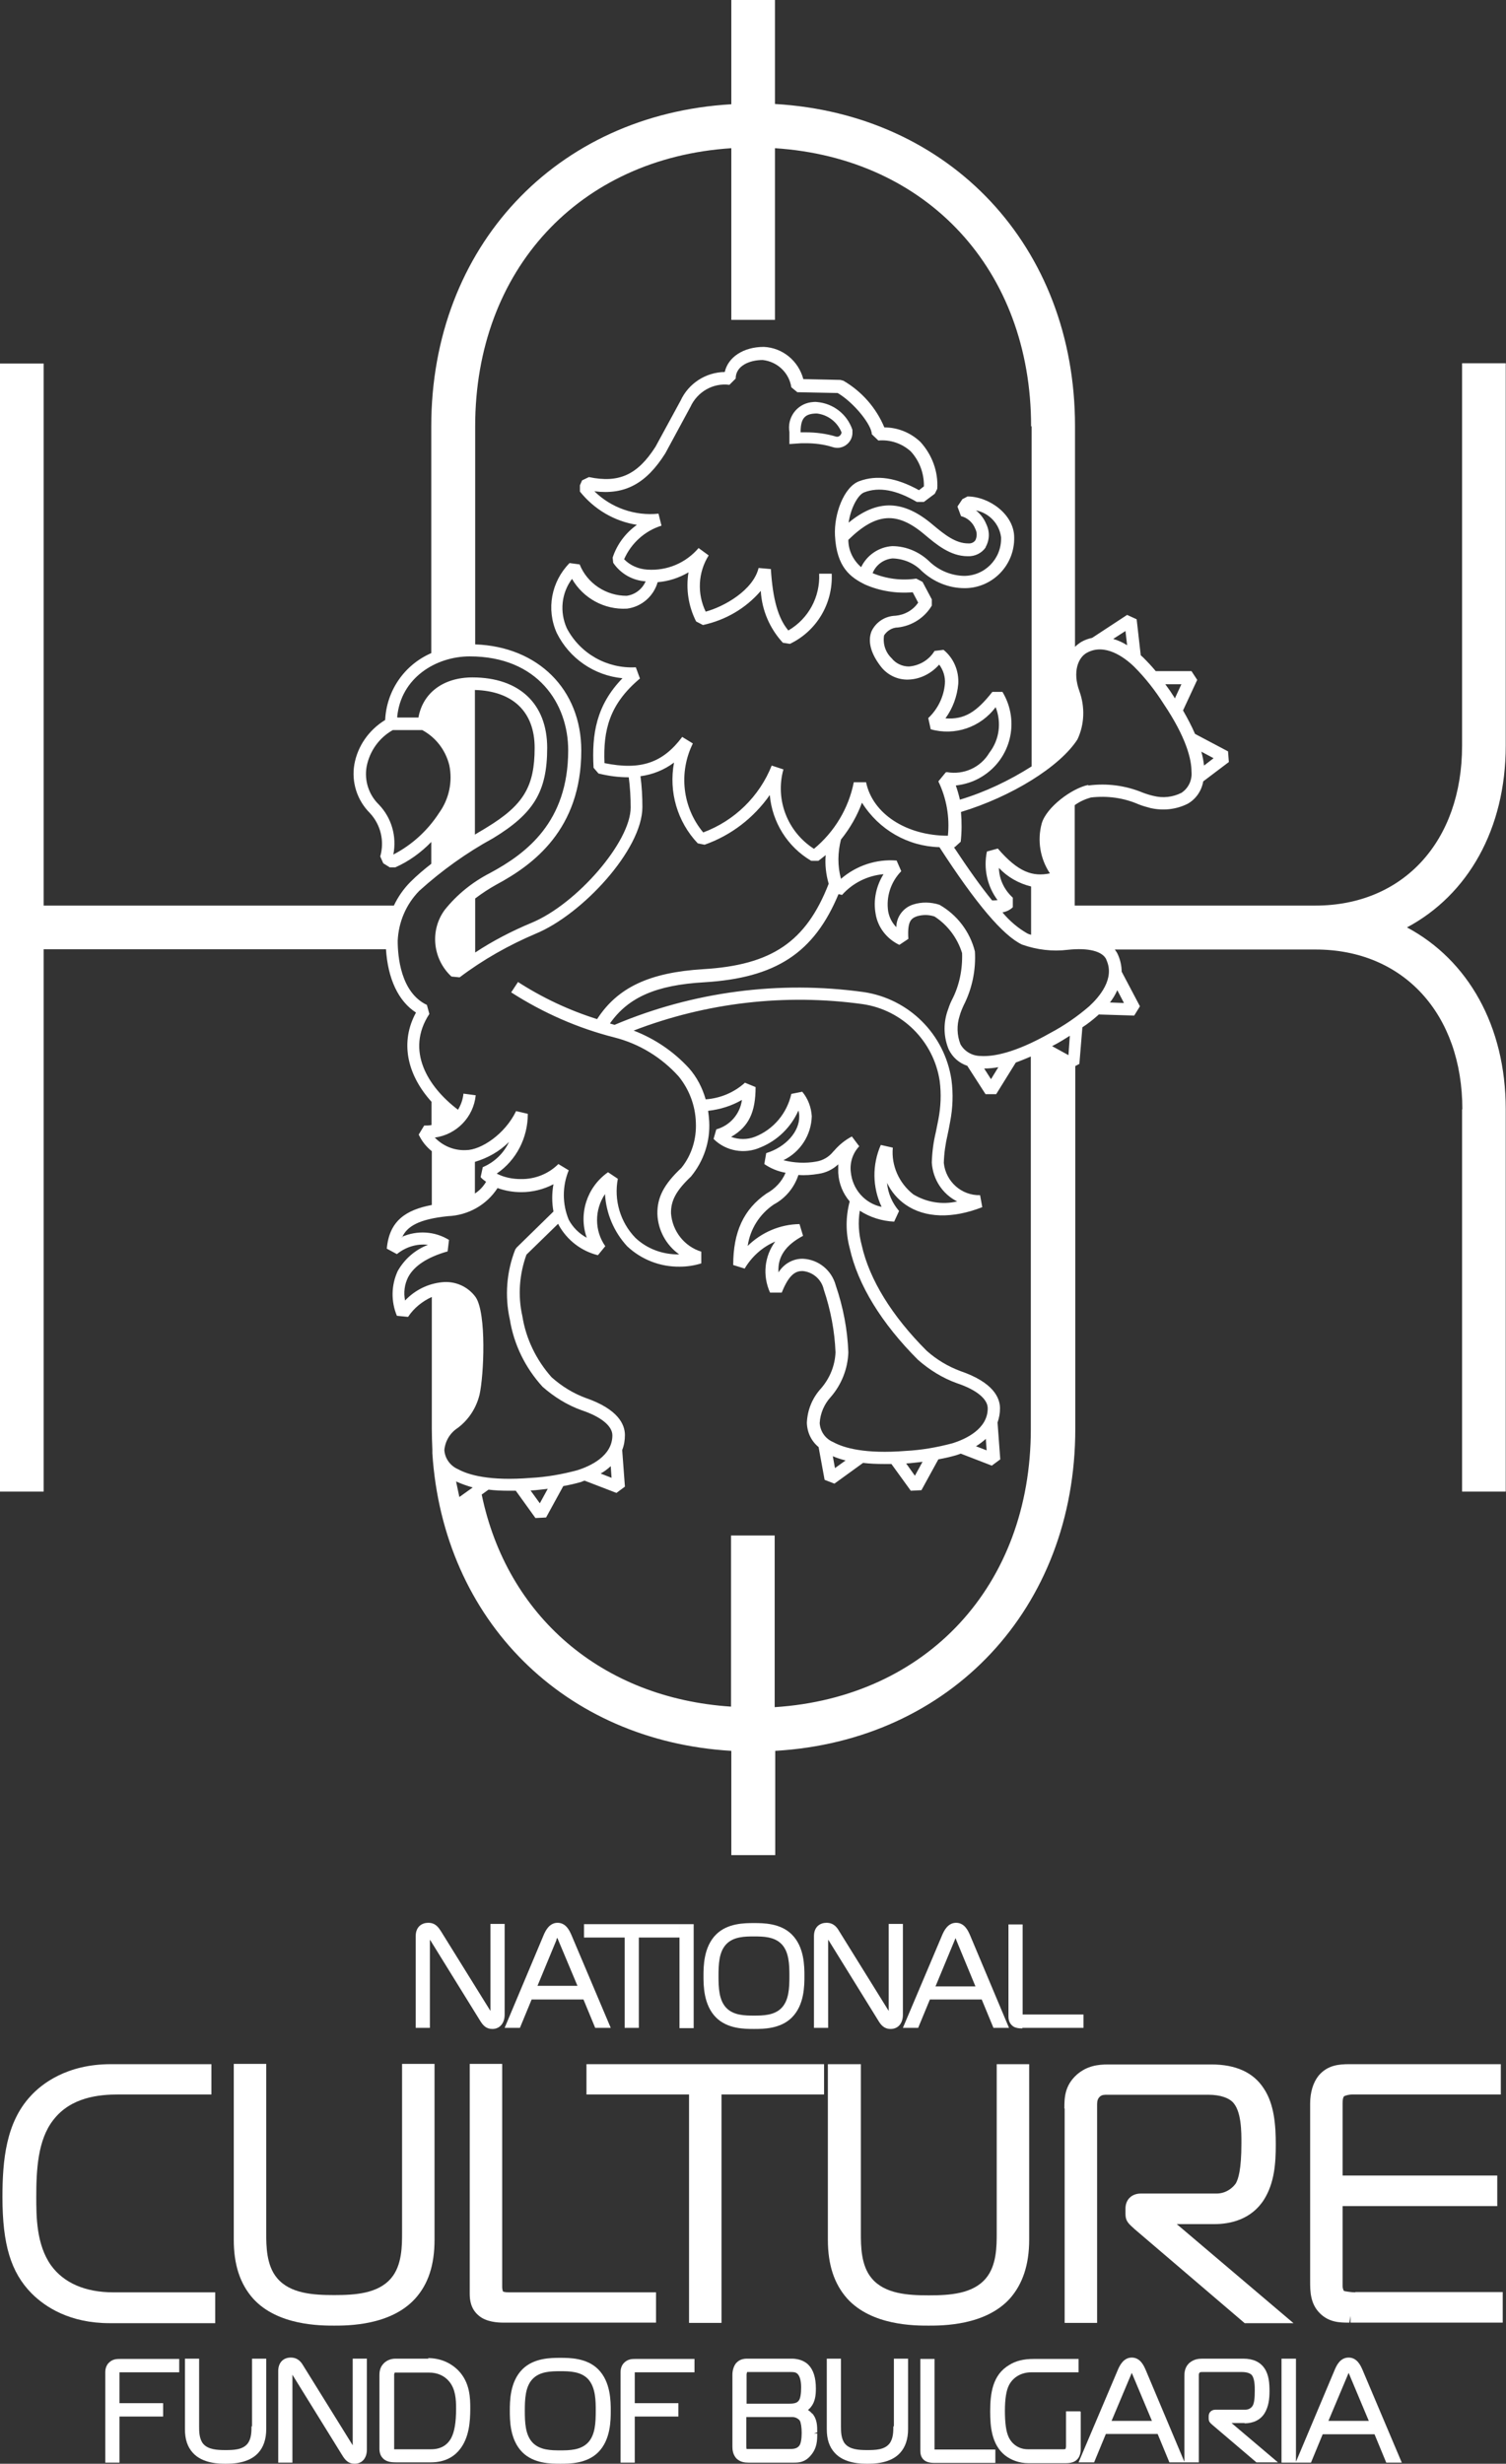 <?xml version="1.0" encoding="UTF-8"?>
<svg id="Layer_2" data-name="Layer 2" xmlns="http://www.w3.org/2000/svg" viewBox="0 0 55.21 90.27">
  <rect x="0" y="0" width="55.21" height="90.27" fill="#333333" stroke="none"/>
  <defs>
    <style>
      .cls-1, .cls-2 {
        fill: #fff;
        stroke-width: 0px;
      }

      .cls-2 {
        fill-rule: evenodd;
      }
    </style>
  </defs>
  <g id="Layer_1-2" data-name="Layer 1">
    <g>
      <path class="cls-2" d="M53.61,40.65c0-3.5-2.16-5.86-5.38-5.86h-7.36c.04.06.08.11.11.18.09.2.14.42.14.63l.67,1.27-.21.34-1.3-.04s-.02.02-.03.03c-.18.16-.37.31-.57.44l-.11,1.34-.15.08v13.29c0,6.58-4.58,11.43-11,11.8v3.82h-1.61v-3.82c-6.12-.36-10.56-4.78-10.96-10.9,0-.05,0-.09,0-.14-.01-.25-.02-.51-.02-.76v-4.83c-.35.16-.66.41-.87.73l-.41-.04c-.22-.53-.21-1.12.03-1.64.25-.44.64-.78,1.11-.96-.41-.05-.82.08-1.14.34l-.37-.2c.09-1.02.7-1.42,1.65-1.6v-1.97c-.2-.16-.37-.37-.48-.61l.2-.33c.09,0,.18,0,.27-.02v-.85c-.92-1.02-1.15-2.21-.57-3.27-.65-.42-1.03-1.24-1.1-2.32H1.6v19.87H0V13.32h1.6v19.86h12.84c.15-.32.36-.62.61-.87.24-.24.49-.45.76-.66v-.8c-.38.39-.82.71-1.32.93h-.2s-.24-.15-.24-.15l-.11-.25c.16-.56.02-1.16-.38-1.59-.47-.47-.68-1.13-.57-1.78.12-.68.54-1.27,1.13-1.63.05-1.07.7-2.02,1.69-2.45v-8.31c0-6.58,4.58-11.43,11-11.8V0h1.6v3.81c6.42.37,11,5.22,11,11.8v8.09c.07-.07.15-.13.23-.18.12-.07.26-.12.4-.15l1.28-.84.35.16.15,1.32s.06.05.09.08c.16.16.32.33.46.5h1.31s.21.32.21.32l-.52,1.12c.16.28.31.56.44.86l1.21.64.03.39-.94.71c-.06.35-.27.65-.57.82-.42.21-.89.26-1.35.16-.15-.04-.3-.08-.45-.14-.55-.24-1.15-.32-1.75-.25-.21.06-.41.15-.59.28v3.68h8.82c3.22,0,5.38-2.35,5.38-5.86v-14.01h1.6v14.01c0,3.06-1.39,5.47-3.62,6.66,2.23,1.19,3.62,3.6,3.62,6.66v14.01h-1.6v-14.01ZM44.14,28.05l.35-.27-.45-.24c.05.17.08.34.1.51M39.17,38.66l.05-.71c-.16.1-.35.22-.5.3-.03.02-.12.06-.15.08l.6.33ZM26.8,62.55v-6.29h1.6v6.29c5.57-.36,9.39-4.45,9.39-10.19v-13.65c-.19.08-.38.16-.55.22l-.72,1.16h-.39s-.67-1.04-.67-1.04c-.3-.1-.54-.31-.68-.6-.18-.43-.2-.91-.06-1.36.05-.15.1-.3.17-.44.28-.53.4-1.13.38-1.73-.17-.55-.53-1.03-1.01-1.34-.21-.07-.43-.07-.64-.01-.22.08-.36.18-.32.83l-.33.22c-.46-.22-.79-.64-.87-1.14-.09-.5.02-1.02.29-1.45-.58.05-1.13.32-1.52.76l-.13-.03c-.9,2.16-2.3,3.07-4.92,3.23-1.76.1-2.79.55-3.46,1.51.06.02.11.03.17.05,2.88-1.22,6.04-1.63,9.14-1.2,1.66.25,2.96,1.55,3.21,3.21.07.52.05,1.04-.05,1.55-.03.17-.06.32-.09.46-.08.34-.13.69-.14,1.04.07.68.65,1.2,1.33,1.18l.08.44c-1.1.43-2.1.4-2.81-.09-.29-.2-.53-.48-.68-.8.03.38.19.74.44,1.03l-.18.39c-.45-.02-.89-.16-1.26-.4-.07.42-.04.85.07,1.26.28,1.26,1.11,2.6,2.38,3.87.37.33.79.58,1.25.75,1.19.41,1.44.97,1.44,1.36,0,.18-.03.35-.09.52l.1,1.35-.31.23-1.14-.44c-.05.02-.11.04-.17.06-.21.06-.43.11-.65.15l-.62,1.13-.39.02-.71-.98c-.09,0-.19,0-.28,0-.25,0-.51-.01-.76-.04l-1.05.76-.36-.14-.22-1.2c-.27-.22-.42-.54-.43-.89.02-.47.2-.91.52-1.26.32-.37.51-.83.53-1.32-.03-.78-.18-1.56-.43-2.3-.08-.37-.4-.65-.78-.68-.22,0-.48.08-.76.79h-.43c-.28-.62-.21-1.33.19-1.87-.47.2-.86.55-1.12.99l-.42-.13c0-1.21.38-2.04,1.22-2.62.31-.17.56-.43.7-.76-.28-.05-.55-.16-.78-.32l.07-.4c.72-.22,1.23-.8,1.21-1.36,0-.07-.01-.14-.03-.2-.27.61-.77,1.1-1.39,1.35-.58.26-1.27.14-1.72-.31l.1-.35c.5-.14.87-.56.94-1.08-.38.22-.8.35-1.24.4.02.13.03.26.04.39.04.73-.2,1.45-.67,2.02-.55.52-.74.89-.73,1.35.05.65.49,1.21,1.11,1.4v.43c-.26.08-.52.12-.79.12-.72.01-1.41-.26-1.93-.75-.48-.52-.77-1.2-.81-1.91-.39.58-.39,1.34.01,1.91l-.27.33c-.61-.15-1.13-.55-1.44-1.11,0-.01-.01-.03-.02-.04l-1.16,1.13c-.26.72-.32,1.5-.15,2.25.13.83.51,1.61,1.07,2.24.37.33.79.59,1.25.76,1.19.41,1.44.97,1.44,1.36,0,.19-.03.37-.1.55l.1,1.34-.31.23-1.17-.45s-.09.03-.13.05c-.21.06-.43.11-.65.15l-.63,1.15-.39.02-.72-1c-.09,0-.17,0-.26,0-.25,0-.5-.01-.74-.04l-.25.18c.92,4.44,4.39,7.46,9.14,7.77M36.61,39.1c-.17.03-.35.05-.53.05l.25.39.27-.44ZM34.71,28.29c.62.11,1.24-.17,1.56-.71.37-.48.45-1.11.23-1.67-.55.74-1.5,1.06-2.38.81l-.09-.41c.35-.33.57-.78.61-1.26.02-.25-.06-.5-.21-.7-.29.33-.7.54-1.14.55-.39.01-.76-.17-1-.48-.47-.61-.44-1.04-.34-1.29.16-.34.5-.56.88-.57.33-.03.64-.2.83-.48l-.2-.38c-.59.05-1.19-.04-1.74-.28-.53-.26-1.05-.62-1.11-1.8-.04-.77.32-1.78.89-1.99.65-.24,1.36-.13,2.19.33l.18-.14c.01-.47-.16-.93-.48-1.28-.32-.29-.75-.44-1.19-.4l-.24-.23c0-.33-.63-1.14-1.25-1.51l-1.48-.03-.22-.18c-.08-.53-.51-.94-1.05-1-.48,0-.99.21-.99.68l-.23.23c-.6-.08-1.18.26-1.43.81l-.92,1.7c-.7,1.11-1.48,1.53-2.6,1.39.62.61,1.49.91,2.35.82l.11.44c-.61.19-1.11.64-1.37,1.23.22.23.53.36.85.38.72.05,1.41-.24,1.88-.79l.37.27c-.39.62-.43,1.4-.11,2.06.67-.18,1.74-.78,1.94-1.6l.45.04c.07,1.12.27,1.81.64,2.25.74-.43,1.17-1.23,1.13-2.08h.46c.05,1.09-.55,2.1-1.53,2.57l-.26-.04c-.48-.52-.77-1.19-.81-1.9-.55.64-1.29,1.07-2.12,1.25l-.25-.13c-.28-.55-.38-1.18-.28-1.8-.34.2-.73.33-1.13.36-.15.52-.59.9-1.12.97-.83.05-1.61-.38-2.02-1.09-.39.52-.46,1.21-.19,1.81.49.93,1.47,1.48,2.51,1.43h.02l.15.41c-1.12.94-1.35,1.89-1.3,3.1,1.33.27,2.14-.01,2.85-.96l.39.24c-.53,1.07-.38,2.35.38,3.26,1.15-.43,2.06-1.32,2.51-2.45l.43.14c-.31,1.11.15,2.29,1.12,2.91.75-.62,1.27-1.48,1.46-2.44h.45c.24,1.16,1.48,1.96,3,1.96h0c.07-.68-.05-1.37-.35-1.99l.27-.33ZM36.14,20.05c-.15.22-.4.34-.66.33-.65,0-1.16-.44-1.58-.79-1.01-.86-1.78-.81-2.8.19,0,.39.18.75.47,1,.21-.44.65-.74,1.14-.77.52,0,1.02.22,1.39.59.34.31.78.49,1.24.5.76,0,1.37-.62,1.36-1.38v-.03c-.06-.49-.43-.89-.92-.99.17.14.3.31.38.51.13.27.12.58-.03.84ZM26.79,41.65c.29.11.61.11.89,0,.68-.27,1.17-.86,1.33-1.57l.4-.08c.21.25.33.57.35.9-.02.69-.42,1.31-1.04,1.61.39.1.81.12,1.2.05.25-.04.47-.17.63-.37l.03-.03c.18-.21.4-.39.65-.52l.27.36c-.24.25-.35.6-.31.94.06.63.51,1.15,1.13,1.28-.34-.72-.35-1.54-.03-2.27l.44.1c-.06.66.23,1.3.75,1.71.48.29,1.06.39,1.61.26-.54-.27-.89-.81-.93-1.42.01-.38.06-.76.15-1.13.03-.14.06-.29.09-.45.09-.46.11-.94.05-1.41-.22-1.46-1.37-2.61-2.83-2.82-2.83-.39-5.72-.06-8.39.97.78.3,1.47.77,2.03,1.38.29.33.49.72.61,1.14.54-.04,1.04-.25,1.44-.61l.39.16c0,.92-.25,1.45-.89,1.82h0ZM28.54,46.62c.19-.31.53-.51.9-.5.57.03,1.05.42,1.2.98.27.79.43,1.62.46,2.45-.02.6-.25,1.18-.64,1.63-.24.26-.39.6-.41.96.02.31.21.58.5.7.38.21,1.16.44,2.66.32.58-.03,1.15-.13,1.71-.28.48-.15,1.29-.52,1.29-1.28,0-.34-.41-.68-1.13-.92-.53-.19-1.01-.49-1.43-.86-1.33-1.33-2.2-2.74-2.5-4.09-.15-.56-.15-1.15,0-1.71-.25-.29-.4-.66-.42-1.05,0-.1,0-.2,0-.31-.2.19-.45.31-.73.35-.24.04-.49.06-.73.04-.15.46-.47.85-.9,1.08-.52.35-.87.9-.96,1.52.51-.5,1.19-.79,1.9-.8l.13.43c-.64.34-.94.77-.9,1.34h0ZM30.53,53.35l.08.44.39-.28c-.16-.04-.32-.09-.48-.16h0ZM33.22,53.62l.32.45.28-.51c-.2.02-.4.05-.59.06h0ZM35.78,52.99l.39.15-.03-.42c-.11.1-.23.19-.36.27h0ZM22.42,54.15l-.03-.43c-.11.1-.24.2-.37.27l.41.16ZM20.08,54.55c-.2.02-.4.05-.6.06h-.03l.34.47.29-.53ZM16.84,54.85l.49-.35c-.21-.06-.41-.13-.61-.22l.12.57ZM14.73,45.32c.56-.25,1.21-.21,1.73.11l-.05.42c-.74.21-1.23.53-1.45.95-.13.26-.17.56-.11.85.36-.38.84-.62,1.36-.67.48-.05.95.16,1.23.55.4.6.3,2.86.14,3.57-.12.49-.4.92-.8,1.22-.28.18-.46.48-.49.81.02.31.22.58.5.7.38.21,1.16.44,2.66.32.58-.03,1.15-.13,1.71-.28.48-.15,1.29-.52,1.29-1.28,0-.34-.41-.68-1.13-.92-.53-.19-1.01-.49-1.43-.86-.63-.69-1.05-1.54-1.2-2.47-.19-.85-.12-1.75.2-2.56l.05-.07,1.35-1.32c-.06-.33-.06-.67,0-1-.36.19-.77.29-1.18.29h0c-.3,0-.59-.05-.87-.15-.4.62-1.08,1-1.82,1.03-1.06.11-1.5.37-1.68.78h0ZM17.71,42.76c.42-.18.76-.51.95-.92-.35.35-.78.59-1.25.73v1.16c.17-.11.31-.26.41-.43-.07-.05-.14-.1-.2-.17l.08-.37ZM14.4,26.75c-.5.28-.85.77-.96,1.34-.09.51.08,1.03.45,1.39.47.49.66,1.17.53,1.83.68-.35,1.26-.88,1.68-1.53.36-.5.5-1.14.37-1.75-.14-.55-.49-1.01-.99-1.28h-1.08ZM14.58,26.29h.76c.16-.9.91-1.47,1.98-1.47,1.72,0,2.74.97,2.74,2.58s-.5,2.41-1.98,3.31c-.97.53-1.88,1.18-2.71,1.93-.48.49-.76,1.14-.79,1.83,0,.55.1,1.89,1.07,2.35l.09.33c-.88,1.34-.06,2.67,1.05,3.51.11-.18.18-.38.2-.59l.45.06c-.08.8-.7,1.44-1.5,1.55.3.31.71.48,1.14.46.55,0,1.43-.58,1.84-1.43l.43.1c0,.88-.42,1.7-1.14,2.19.27.14.58.2.88.2h0c.52.01,1.02-.19,1.38-.55l.38.23c-.24.58-.24,1.23,0,1.81.15.28.38.51.66.66-.31-.88.01-1.86.78-2.4l.36.24c-.15.78.09,1.59.64,2.16.43.41,1.01.62,1.61.61-.48-.34-.78-.89-.8-1.48-.01-.6.23-1.08.88-1.69.38-.47.56-1.07.53-1.67-.02-.61-.24-1.2-.63-1.68-.63-.7-1.45-1.2-2.36-1.43-1.34-.34-2.61-.9-3.78-1.65l.25-.38c.9.58,1.88,1.04,2.9,1.36.75-1.16,1.92-1.71,3.89-1.83,2.51-.15,3.77-1,4.6-3.13-.1-.34-.14-.7-.11-1.05-.09.07-.17.14-.27.21h-.26c-.87-.51-1.43-1.41-1.52-2.41-.59.84-1.42,1.48-2.39,1.82l-.25-.05c-.75-.79-1.07-1.89-.87-2.96-.36.27-.78.44-1.23.5.05.38.07.75.07,1.13,0,1.56-2.21,3.94-3.91,4.64-.99.42-1.93.95-2.79,1.6l-.3-.03c-.69-.64-.8-1.7-.24-2.45.45-.56,1.01-1.01,1.65-1.34,1.34-.72,2.87-1.87,2.87-4.5,0-1.71-1.12-3.44-3.61-3.44-1.23,0-2.53.78-2.66,2.23h0ZM17.41,25.28v5.3c.14-.09.29-.17.43-.26,1.35-.82,1.76-1.5,1.76-2.92,0-1.32-.8-2.08-2.19-2.12ZM37.8,15.62c0-5.74-3.82-9.83-9.39-10.19v6.29h-1.6v-6.29c-5.57.36-9.39,4.45-9.39,10.19v7.99c2.3.08,3.89,1.65,3.89,3.89,0,2.9-1.77,4.19-3.11,4.91-.27.15-.53.32-.78.51v1.98c.65-.43,1.35-.79,2.07-1.09,1.66-.69,3.63-2.97,3.63-4.22,0-.37-.02-.74-.07-1.11-.38,0-.75-.05-1.11-.14l-.18-.21c-.07-1.24.1-2.29,1.06-3.28-1.04-.1-1.95-.73-2.41-1.66-.39-.87-.2-1.88.47-2.56l.37.05c.28.7.97,1.15,1.72,1.15.31-.04.57-.24.7-.53-.48-.03-.92-.28-1.19-.68l-.02-.19c.16-.49.48-.91.89-1.2-.83-.13-1.57-.57-2.09-1.22v-.23s.08-.18.08-.18l.25-.12c1.1.23,1.78-.08,2.44-1.11l.92-1.69c.29-.63.92-1.04,1.62-1.05.12-.54.68-.92,1.43-.92.69.03,1.27.51,1.45,1.18l1.36.03.11.03c.67.39,1.2.99,1.5,1.71.49,0,.96.19,1.32.53.43.47.66,1.09.62,1.72l-.09.18-.4.3h-.26c-.75-.44-1.38-.56-1.93-.35-.23.09-.49.57-.57,1.11,1.06-.87,2.01-.84,3.09.08.44.37.84.68,1.29.68.11.01.21-.03.27-.12.06-.13.06-.28,0-.4-.09-.24-.29-.42-.53-.48l-.13-.35.18-.27.19-.1c.79,0,1.71.66,1.71,1.5.02,1.01-.78,1.84-1.78,1.86h-.04c-.58,0-1.14-.23-1.57-.63-.28-.29-.67-.45-1.07-.46-.33.03-.61.24-.73.54.51.21,1.06.28,1.6.2l.23.12.34.64v.23c-.27.45-.73.74-1.24.8-.21,0-.4.12-.51.29-.05.31.05.62.28.84.15.19.39.3.63.3.39-.03.74-.24.94-.57l.33-.04c.37.3.57.77.54,1.25-.04.45-.2.89-.47,1.26.69.05,1.13-.22,1.72-.97h.37c.65,1.08.31,2.46-.76,3.11-.29.18-.61.28-.95.32.06.17.11.34.15.52.93-.28,1.81-.7,2.63-1.22v-12.46h0ZM41.26,23.12l-.45.29c.18.05.35.13.51.23l-.06-.52ZM42.72,25.07c.12.16.23.32.33.48,0,.01.01.02.02.04l.24-.52h-.6ZM39.9,28.78c.68-.09,1.36,0,1.99.26.13.05.26.09.39.12.35.09.71.05,1.03-.11.26-.17.4-.47.37-.78,0-.44-.18-1.23-1.02-2.48-.31-.49-.67-.95-1.08-1.36-.36-.35-1.08-.88-1.74-.51-.31.17-.53.69-.27,1.4.21.58.19,1.22-.07,1.77-.64,1-2.42,2.1-4.27,2.66.03.36.03.73-.01,1.09l-.22.2h-.03c.53.8.99,1.45,1.4,1.95.07,0,.13,0,.2-.01-.38-.51-.52-1.16-.39-1.78l.4-.11c.75.87,1.28,1.04,1.91.91-.36-.54-.47-1.21-.3-1.83.17-.59,1.09-1.28,1.7-1.41h0ZM36.75,33.43c.26.31.56.57.91.77.04.02.09.04.14.05v-1.77c-.45-.11-.86-.34-1.18-.68.01.42.2.81.51,1.09v.35c-.1.1-.23.16-.38.19M40.56,35.16c-.14-.31-.66-.44-1.41-.36-.57.07-1.14,0-1.68-.19-.7-.33-1.69-1.5-3.03-3.57-1.16-.03-2.22-.64-2.84-1.63-.18.49-.44.94-.77,1.35-.12.47-.13.96,0,1.44.57-.49,1.3-.73,2.04-.67l.17.39c-.38.39-.56.93-.48,1.47.04.22.14.42.3.58,0-.38.26-.72.62-.83.31-.1.65-.09.96.01.65.37,1.12.99,1.3,1.71.04.68-.1,1.36-.41,1.97-.06.13-.11.25-.15.39-.11.34-.1.71.03,1.04.15.27.44.43.74.43.43.03,1.23-.09,2.55-.84.51-.27.99-.6,1.43-.98.37-.34.95-1.01.63-1.7M41.2,36.74l-.24-.46c-.07.16-.16.31-.27.45l.51.02ZM29.55,16.24c-.1,0-.16,0-.17,0l-.44.03v-.44c-.09-.52.26-1.01.78-1.09.08-.01.16-.02.23-.01.6.05,1.11.45,1.3,1.02v.07s0,.07,0,.07c-.02.29-.26.51-.54.52-.06,0-.13-.01-.19-.03-.32-.1-.65-.14-.98-.14M30.72,16c.07-.02.13-.09.13-.16-.15-.37-.49-.64-.9-.69-.46,0-.6.19-.6.69,0,0,.07,0,.19,0,.38,0,.76.05,1.12.16.01,0,.03,0,.05,0"/>
      <path class="cls-1" d="M15.77,71.08l1.82,2.94c.12.2.24.32.46.32.27,0,.45-.21.45-.52v-3.33h-.52v3.19s-1.82-2.93-1.82-2.93c-.08-.12-.19-.3-.46-.3-.22,0-.46.13-.46.49v3.36h.52v-3.22Z"/>
      <path class="cls-1" d="M19.7,72.77l.7-1.69v-.03s.02-.03.03-.05c.01.02.02.05.03.07l.71,1.69h-1.47ZM19.06,74.3l.43-1.04h1.9l.43,1.04h.57l-1.44-3.4c-.07-.16-.2-.45-.51-.45s-.45.31-.51.45l-1.43,3.4h.57Z"/>
      <polygon class="cls-1" points="22.9 74.3 23.42 74.3 23.42 70.99 24.91 70.99 24.91 70.5 21.41 70.5 21.41 70.99 22.9 70.99 22.9 74.3"/>
      <rect class="cls-1" x="24.91" y="70.5" width=".52" height="3.81"/>
      <path class="cls-1" d="M28.67,73.55c-.27.3-.71.3-1.03.3s-.76,0-1.03-.3c-.25-.28-.27-.71-.27-1.15s.02-.87.27-1.15c.27-.3.71-.3,1.03-.3s.76,0,1.03.3c.25.28.27.71.27,1.15s-.02.87-.27,1.15M27.64,74.34c.34,0,.97,0,1.39-.42.46-.46.46-1.17.46-1.52s0-1.06-.46-1.52h0c-.42-.42-1.05-.42-1.39-.42s-.97,0-1.39.42c-.46.46-.46,1.18-.46,1.52s0,1.06.46,1.52c.42.42,1.05.42,1.39.42"/>
      <path class="cls-1" d="M30.37,71.08l1.82,2.94c.1.17.22.32.46.32.27,0,.45-.2.45-.52v-3.33h-.52v3.19l-1.82-2.93c-.07-.12-.19-.3-.46-.3-.22,0-.46.13-.46.49v3.36h.52v-3.22Z"/>
      <path class="cls-1" d="M34.3,72.77l.71-1.71s.01-.03.02-.05c.01.02.02.05.03.08l.7,1.69h-1.47ZM33.66,74.3l.43-1.04h1.9l.43,1.04h.57l-1.43-3.4c-.07-.16-.2-.45-.51-.45s-.45.31-.51.45l-1.44,3.4h.57Z"/>
      <path class="cls-1" d="M37.48,74.3h2.24v-.49h-2.16c-.05,0-.07,0-.07,0,0,0,0-.03,0-.04v-3.26h-.52v3.36c0,.06,0,.23.14.35.1.09.26.1.37.1"/>
      <path class="cls-1" d="M3.99,86.57c-.06.06-.13.17-.13.34v3.32h.52v-1.69h1.6v-.49h-1.6v-1.11s0-.01,0-.02h2.19v-.49h-2.17c-.11,0-.27,0-.41.14"/>
      <path class="cls-1" d="M9.22,88.9c0,.18,0,.46-.15.64-.18.22-.51.23-.81.23s-.63-.02-.81-.23c-.15-.18-.15-.46-.15-.64v-2.48h-.52v2.58c0,.37.09.65.29.87.36.4.99.4,1.2.4s.84,0,1.2-.4c.19-.21.29-.5.29-.87v-2.58h-.52v2.48Z"/>
      <path class="cls-1" d="M12.94,89.61l-1.82-2.93c-.07-.12-.19-.3-.46-.3-.28,0-.46.19-.46.49v3.36h.52v-3.22s1.82,2.94,1.82,2.94c.12.2.24.32.46.32.27,0,.45-.2.45-.52v-3.33h-.52v3.19Z"/>
      <path class="cls-1" d="M14.46,89.74s0,0-.01,0c0-.01,0-.04,0-.1v-2.65s.02-.06.02-.06c.01,0,.04,0,.06,0h1.2c.31,0,.57.12.74.33.23.28.25.65.25.99,0,.52-.06.85-.18,1.08-.15.27-.39.41-.74.41h-1.27s-.05,0-.06,0M15.71,86.42h-1.21c-.17,0-.32.06-.43.17-.16.16-.16.35-.16.46v2.66c0,.12.02.28.17.4.13.1.3.11.45.11h1.26c.58,0,.9-.26,1.07-.48.34-.43.38-1.02.38-1.49,0-.36,0-.95-.44-1.4-.29-.29-.67-.45-1.11-.45"/>
      <path class="cls-1" d="M19.51,87.18c.27-.3.71-.3,1.03-.3s.76,0,1.03.3c.27.31.27.8.27,1.15,0,.44-.02.87-.27,1.15-.27.3-.71.3-1.03.3s-.76,0-1.03-.3c-.25-.28-.27-.71-.27-1.15s.02-.87.27-1.15M21.93,86.81c-.42-.42-1.05-.42-1.39-.42s-.97,0-1.39.42c-.46.46-.46,1.18-.46,1.52s0,1.06.46,1.52c.42.42,1.05.42,1.39.42s.97,0,1.39-.42c.46-.46.46-1.18.46-1.52s0-1.06-.46-1.52h0Z"/>
      <path class="cls-1" d="M22.88,86.57c-.06.06-.13.17-.13.34v3.32h.52v-1.69h1.6v-.49h-1.6v-1.11s0-.01,0-.02h2.19v-.49h-2.17c-.11,0-.27,0-.41.14"/>
      <path class="cls-1" d="M27.36,88.56h1.7c.11,0,.22.07.26.13.04.06.07.25.07.45,0,.21-.03.4-.09.47-.09.12-.24.12-.38.12h-1.42s-.12,0-.13,0c0,0-.01-.03-.01-.15v-1.02ZM29.28,87.96c-.07.1-.22.11-.37.11h-1.54v-1.08s.01-.06.02-.08c0,0,.03,0,.06,0h1.54c.09,0,.18,0,.25.07.08.08.13.25.13.49s-.03.42-.09.49M29.77,88.43s-.08-.09-.15-.13c.04-.03.08-.07.11-.11.16-.2.18-.45.18-.68,0-.39-.09-.67-.26-.85-.08-.09-.28-.24-.62-.24h-1.64c-.12,0-.28.02-.41.17-.08.1-.13.26-.13.42v2.63c0,.13.02.29.14.43.14.14.31.16.45.16h1.67c.19,0,.4-.02.6-.25.25-.28.25-.57.25-.82h-.12l.12-.04c0-.23,0-.48-.18-.69"/>
      <path class="cls-1" d="M32.75,88.9c0,.18,0,.46-.15.64-.18.22-.51.23-.81.23s-.63-.02-.81-.23c-.15-.18-.15-.46-.15-.64v-2.48h-.52v2.58c0,.37.09.65.29.87.36.4.99.4,1.2.4s.84,0,1.2-.4c.19-.21.29-.5.29-.87v-2.58h-.52v2.48Z"/>
      <path class="cls-1" d="M34.26,89.73s0-.03,0-.04v-3.26h-.52v3.36c0,.1.01.24.14.35.11.09.28.1.37.1h2.24v-.49h-2.16c-.05,0-.07,0-.07,0"/>
      <path class="cls-1" d="M39.6,88.35h-.52v1.29s-.01.08-.02.09c0,0-.03.01-.07.01h-1.31c-.31,0-.57-.17-.7-.44-.1-.21-.14-.54-.14-.97s.05-.75.15-.94c.15-.29.45-.47.82-.47h1.73v-.49h-1.65c-.36,0-.65.07-.89.22-.61.36-.7,1.03-.7,1.71,0,.57.06,1.21.54,1.6.23.18.53.29.86.29h1.38c.08,0,.29-.01.4-.13.09-.08.14-.22.14-.39v-1.36Z"/>
      <path class="cls-1" d="M40.75,88.7l.72-1.71s.01-.03.02-.05c.01.02.02.05.03.07l.71,1.69h-1.47ZM45.62,88.79c.33,0,.59-.13.74-.37.15-.25.18-.53.18-.81s-.02-.59-.18-.83c-.16-.24-.42-.36-.78-.36h-1.5c-.15,0-.31.02-.47.15-.19.17-.19.37-.19.52v3.11l-1.42-3.37c-.07-.16-.2-.45-.51-.45s-.45.31-.51.45l-1.44,3.39h.57l.43-1.04h1.9l.43,1.04h1.08v-3.2c0-.05.01-.07.03-.09.02-.02.04-.02.1-.02h1.45c.19,0,.29.05.34.09.13.12.13.44.13.58,0,.29-.02.47-.08.57-.03.05-.12.14-.26.14h-1.1c-.15,0-.25.1-.25.24v.08c0,.12.05.16.14.24l1.61,1.37h.79l-1.7-1.44h.48Z"/>
      <path class="cls-1" d="M48.7,88.7l.72-1.71s.01-.03.02-.05c.01.02.02.05.03.07l.71,1.69h-1.47ZM49.44,86.38c-.32,0-.45.31-.51.45l-1.42,3.37v-3.78h-.53v3.81h1.08l.43-1.04h1.9l.43,1.04h.57l-1.44-3.4c-.07-.16-.2-.45-.51-.45"/>
      <path class="cls-1" d="M7.89,85.11v-1.12h-3.73c-1.03,0-1.82-.34-2.29-.99-.54-.76-.54-1.8-.54-2.5,0-.98.05-2.09.62-2.82.65-.85,1.69-.94,2.41-.94h3.39v-1.11h-3.69c-1.62,0-2.54.73-2.94,1.17-.9.97-1.03,2.35-1.03,3.7,0,1.74.31,2.76,1.07,3.53.5.5,1.4,1.09,2.86,1.09h3.87Z"/>
      <path class="cls-1" d="M12.24,85.21c.51,0,2.08,0,2.98-.99.48-.53.71-1.23.71-2.16v-6.44h-1.19v6.19c0,.47,0,1.19-.4,1.66-.48.57-1.33.62-2.09.62s-1.61-.05-2.09-.62c-.4-.47-.4-1.19-.4-1.66v-6.19h-1.19v6.44c0,.92.23,1.62.71,2.16.9.99,2.47.99,2.98.99"/>
      <path class="cls-1" d="M24.05,83.99h-5.4c-.15,0-.21-.03-.21-.03h0s-.03-.07-.03-.16v-8.18h-1.19v8.41c0,.23.03.57.34.82.26.22.67.25.89.25h5.6v-1.12Z"/>
      <polygon class="cls-1" points="21.5 76.74 25.26 76.74 25.26 85.11 26.45 85.11 26.45 76.74 30.21 76.74 30.21 75.63 21.5 75.63 21.5 76.74"/>
      <path class="cls-1" d="M30.35,75.63v6.43c0,.92.23,1.62.71,2.16.9.99,2.47.99,2.98.99s2.08,0,2.98-.99c.47-.53.71-1.24.71-2.16v-6.43h-1.19v6.19c0,.47,0,1.19-.4,1.66-.48.57-1.33.62-2.09.62s-1.61-.05-2.09-.62c-.4-.47-.4-1.19-.4-1.66v-6.19h-1.19Z"/>
      <path class="cls-1" d="M39.03,77.25v7.86h1.19v-8.01c0-.14.03-.21.1-.28.08-.07.16-.07.29-.07h3.67c.51,0,.77.14.89.25.35.32.34,1.14.34,1.53,0,.99-.12,1.31-.2,1.46-.09.14-.34.38-.71.38h-2.78c-.33,0-.56.22-.56.55v.2c0,.26.11.35.33.55l4.04,3.45h1.79l-4.28-3.63h1.38c.57,0,1.35-.16,1.82-.9.38-.61.43-1.32.43-2.01s-.05-1.48-.44-2.06c-.38-.59-1.03-.88-1.92-.88h-3.79c-.37,0-.77.05-1.14.37-.46.41-.46.87-.46,1.25"/>
      <path class="cls-1" d="M49.68,83.99c-.15,0-.38-.04-.41-.05-.02-.02-.05-.11-.05-.17v-2.94h5.67v-1.12h-5.67v-2.64c0-.2.04-.25.05-.26.04-.03.19-.07.3-.07h5.45v-1.11h-5.55c-.38,0-.8.03-1.13.42-.2.25-.31.61-.31,1.02v6.54c0,.32,0,.8.36,1.15.33.33.73.34,1.04.34h.04l.04-.25v.25h5.58v-1.12h-5.4Z"/>
    </g>
  </g>
</svg>